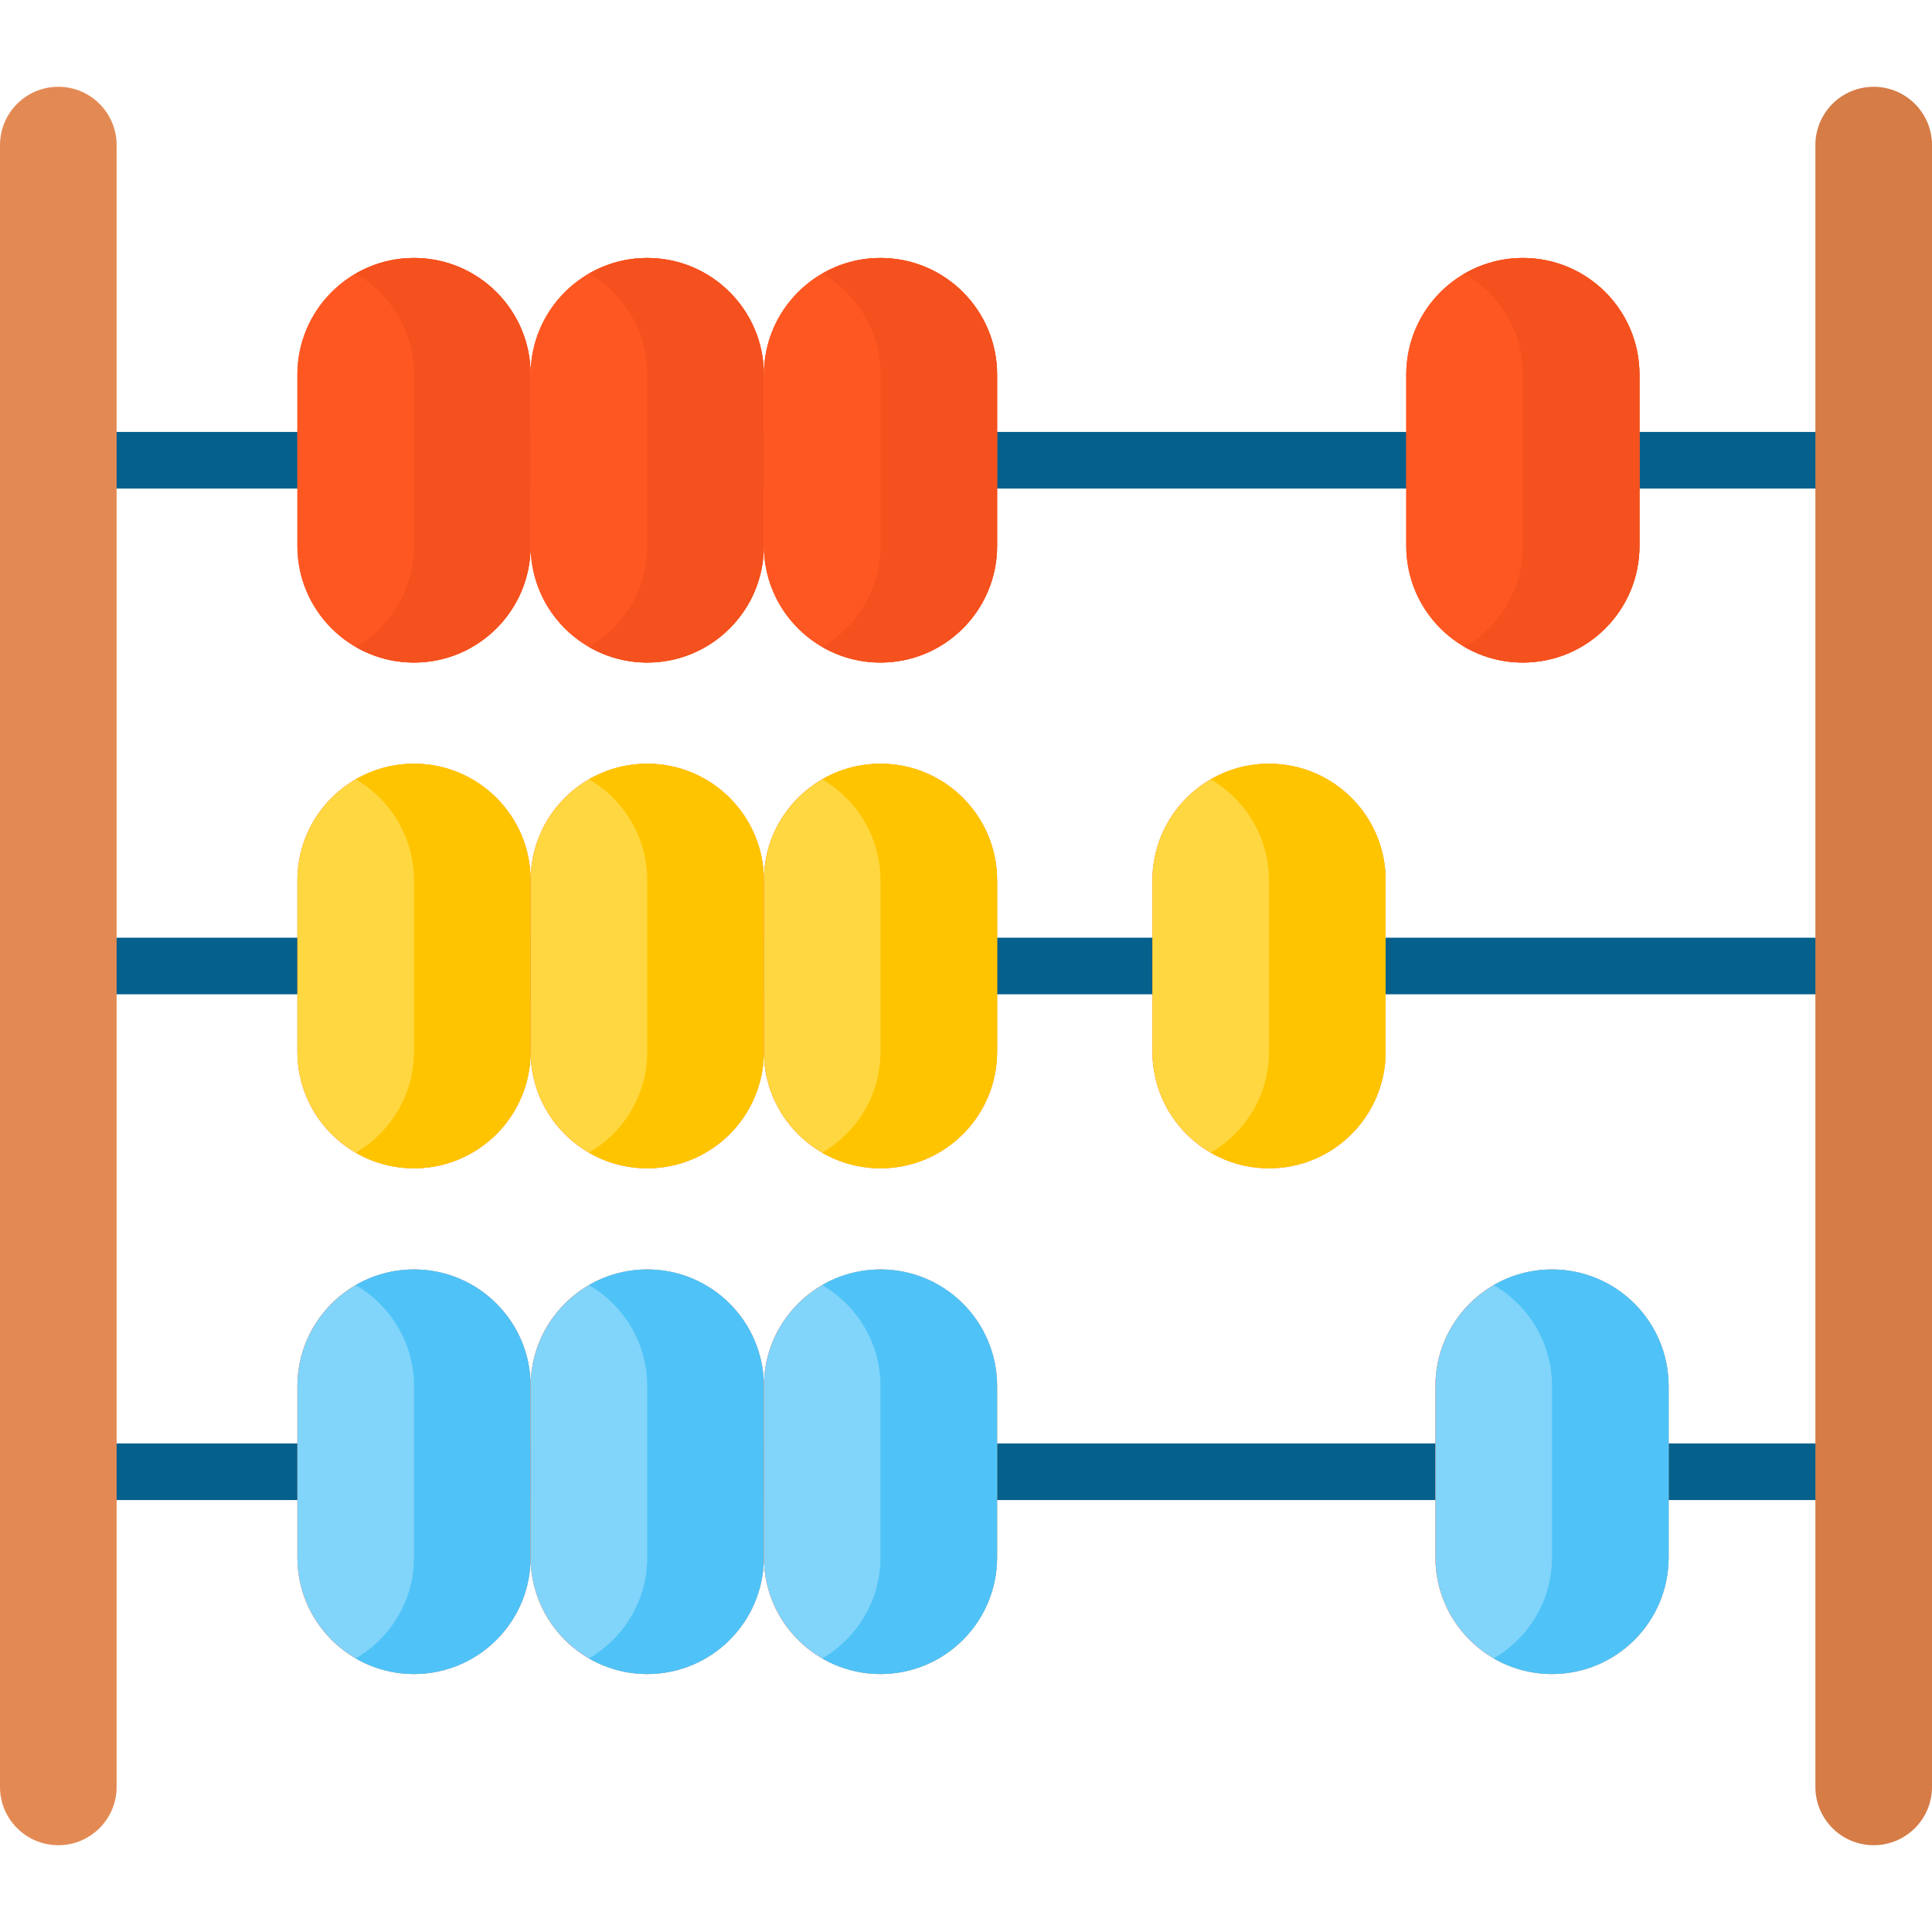<svg id="Layer_1" enable-background="new 0 0 512 512" height="512" viewBox="0 0 512 512" width="512" xmlns="http://www.w3.org/2000/svg"><g><g fill="#05608c"><path d="m15.453 129.472h481.097c4.143 0 7.5-3.358 7.5-7.5s-3.357-7.5-7.5-7.5h-481.097c-4.143 0-7.5 3.358-7.5 7.5s3.358 7.5 7.5 7.5z"/><path d="m496.55 248.499h-481.097c-4.143 0-7.5 3.358-7.5 7.5s3.357 7.5 7.5 7.5h481.097c4.143 0 7.5-3.358 7.5-7.5s-3.358-7.5-7.5-7.5z"/><path d="m496.55 382.525h-481.097c-4.143 0-7.5 3.358-7.5 7.5s3.357 7.5 7.5 7.5h481.097c4.143 0 7.5-3.358 7.5-7.5s-3.358-7.5-7.5-7.5z"/></g><path d="m109.714 175.584c-17.069 0-30.905-13.837-30.905-30.905v-45.41c0-17.069 13.837-30.905 30.905-30.905 17.069 0 30.905 13.837 30.905 30.905v45.41c.001 17.068-13.836 30.905-30.905 30.905z" fill="#ff5722"/><path d="m109.714 175.584c-17.069 0-30.905-13.837-30.905-30.905v-45.41c0-17.069 13.837-30.905 30.905-30.905 17.069 0 30.905 13.837 30.905 30.905v45.41c.001 17.068-13.836 30.905-30.905 30.905z" fill="#ff5722"/><path d="m109.714 68.363c-5.631 0-10.906 1.515-15.453 4.148 9.235 5.348 15.453 15.335 15.453 26.781v45.363c0 11.446-6.218 21.433-15.453 26.781 4.547 2.633 9.821 4.148 15.453 4.148 17.069 0 30.905-13.847 30.905-30.929v-45.363c.001-17.082-13.836-30.929-30.905-30.929z" fill="#f4511e"/><path d="m171.525 175.584c-17.069 0-30.905-13.837-30.905-30.905v-45.41c0-17.069 13.837-30.905 30.905-30.905 17.069 0 30.905 13.837 30.905 30.905v45.41c.001 17.068-13.836 30.905-30.905 30.905z" fill="#ff5722"/><path d="m171.525 175.584c-17.069 0-30.905-13.837-30.905-30.905v-45.41c0-17.069 13.837-30.905 30.905-30.905 17.069 0 30.905 13.837 30.905 30.905v45.41c.001 17.068-13.836 30.905-30.905 30.905z" fill="#ff5722"/><path d="m171.525 68.363c-5.631 0-10.906 1.515-15.453 4.148 9.235 5.348 15.453 15.335 15.453 26.781v45.363c0 11.446-6.218 21.433-15.453 26.781 4.547 2.633 9.821 4.148 15.453 4.148 17.069 0 30.905-13.847 30.905-30.929v-45.363c.001-17.082-13.836-30.929-30.905-30.929z" fill="#f4511e"/><path d="m233.336 175.584c-17.069 0-30.905-13.837-30.905-30.905v-45.41c0-17.069 13.837-30.905 30.905-30.905 17.069 0 30.905 13.837 30.905 30.905v45.41c0 17.068-13.836 30.905-30.905 30.905z" fill="#ff5722"/><path d="m233.336 175.584c-17.069 0-30.905-13.837-30.905-30.905v-45.41c0-17.069 13.837-30.905 30.905-30.905 17.069 0 30.905 13.837 30.905 30.905v45.41c0 17.068-13.836 30.905-30.905 30.905z" fill="#ff5722"/><path d="m233.336 68.363c-5.631 0-10.906 1.515-15.453 4.148 9.235 5.348 15.453 15.335 15.453 26.781v45.363c0 11.446-6.218 21.433-15.453 26.781 4.547 2.633 9.821 4.148 15.453 4.148 17.069 0 30.905-13.847 30.905-30.929v-45.363c0-17.082-13.836-30.929-30.905-30.929z" fill="#f4511e"/><path d="m109.714 309.611c-17.069 0-30.905-13.837-30.905-30.905v-45.41c0-17.069 13.837-30.905 30.905-30.905 17.069 0 30.905 13.837 30.905 30.905v45.41c.001 17.068-13.836 30.905-30.905 30.905z" fill="#ff5722"/><path d="m109.714 309.611c-17.069 0-30.905-13.837-30.905-30.905v-45.41c0-17.069 13.837-30.905 30.905-30.905 17.069 0 30.905 13.837 30.905 30.905v45.41c.001 17.068-13.836 30.905-30.905 30.905z" fill="#ffd740"/><path d="m109.714 202.389c-5.631 0-10.906 1.515-15.453 4.148 9.235 5.348 15.453 15.335 15.453 26.781v45.363c0 11.446-6.218 21.433-15.453 26.781 4.547 2.633 9.821 4.148 15.453 4.148 17.069 0 30.905-13.847 30.905-30.929v-45.363c.001-17.081-13.836-30.929-30.905-30.929z" fill="#ffc400"/><path d="m171.525 309.611c-17.069 0-30.905-13.837-30.905-30.905v-45.41c0-17.069 13.837-30.905 30.905-30.905 17.069 0 30.905 13.837 30.905 30.905v45.41c.001 17.068-13.836 30.905-30.905 30.905z" fill="#ff5722"/><path d="m171.525 309.611c-17.069 0-30.905-13.837-30.905-30.905v-45.41c0-17.069 13.837-30.905 30.905-30.905 17.069 0 30.905 13.837 30.905 30.905v45.41c.001 17.068-13.836 30.905-30.905 30.905z" fill="#ffd740"/><path d="m171.525 202.389c-5.631 0-10.906 1.515-15.453 4.148 9.235 5.348 15.453 15.335 15.453 26.781v45.363c0 11.446-6.218 21.433-15.453 26.781 4.547 2.633 9.821 4.148 15.453 4.148 17.069 0 30.905-13.847 30.905-30.929v-45.363c.001-17.081-13.836-30.929-30.905-30.929z" fill="#ffc400"/><path d="m233.336 309.611c-17.069 0-30.905-13.837-30.905-30.905v-45.41c0-17.069 13.837-30.905 30.905-30.905 17.069 0 30.905 13.837 30.905 30.905v45.41c0 17.068-13.836 30.905-30.905 30.905z" fill="#ff5722"/><path d="m233.336 309.611c-17.069 0-30.905-13.837-30.905-30.905v-45.41c0-17.069 13.837-30.905 30.905-30.905 17.069 0 30.905 13.837 30.905 30.905v45.41c0 17.068-13.836 30.905-30.905 30.905z" fill="#ffd740"/><path d="m233.336 202.389c-5.631 0-10.906 1.515-15.453 4.148 9.235 5.348 15.453 15.335 15.453 26.781v45.363c0 11.446-6.218 21.433-15.453 26.781 4.547 2.633 9.821 4.148 15.453 4.148 17.069 0 30.905-13.847 30.905-30.929v-45.363c0-17.081-13.836-30.929-30.905-30.929z" fill="#ffc400"/><path d="m336.303 309.611c-17.069 0-30.905-13.837-30.905-30.905v-45.41c0-17.069 13.837-30.905 30.905-30.905 17.069 0 30.905 13.837 30.905 30.905v45.41c.001 17.068-13.836 30.905-30.905 30.905z" fill="#ff5722"/><path d="m336.303 309.611c-17.069 0-30.905-13.837-30.905-30.905v-45.41c0-17.069 13.837-30.905 30.905-30.905 17.069 0 30.905 13.837 30.905 30.905v45.41c.001 17.068-13.836 30.905-30.905 30.905z" fill="#ffd740"/><path d="m336.303 202.389c-5.631 0-10.906 1.515-15.453 4.148 9.235 5.348 15.453 15.335 15.453 26.781v45.363c0 11.446-6.218 21.433-15.453 26.781 4.547 2.633 9.821 4.148 15.453 4.148 17.069 0 30.905-13.847 30.905-30.929v-45.363c.001-17.081-13.836-30.929-30.905-30.929z" fill="#ffc400"/><path d="m109.714 443.637c-17.069 0-30.905-13.837-30.905-30.905v-45.41c0-17.069 13.837-30.905 30.905-30.905 17.069 0 30.905 13.837 30.905 30.905v45.41c.001 17.068-13.836 30.905-30.905 30.905z" fill="#ff5722"/><path d="m109.714 443.637c-17.069 0-30.905-13.837-30.905-30.905v-45.41c0-17.069 13.837-30.905 30.905-30.905 17.069 0 30.905 13.837 30.905 30.905v45.41c.001 17.068-13.836 30.905-30.905 30.905z" fill="#81d4fa"/><path d="m109.714 336.416c-5.631 0-10.906 1.515-15.453 4.148 9.235 5.348 15.453 15.335 15.453 26.781v45.363c0 11.446-6.218 21.433-15.453 26.781 4.547 2.633 9.821 4.148 15.453 4.148 17.069 0 30.905-13.847 30.905-30.929v-45.363c.001-17.082-13.836-30.929-30.905-30.929z" fill="#4fc3f7"/><path d="m171.525 443.637c-17.069 0-30.905-13.837-30.905-30.905v-45.41c0-17.069 13.837-30.905 30.905-30.905 17.069 0 30.905 13.837 30.905 30.905v45.41c.001 17.068-13.836 30.905-30.905 30.905z" fill="#ff5722"/><path d="m171.525 443.637c-17.069 0-30.905-13.837-30.905-30.905v-45.41c0-17.069 13.837-30.905 30.905-30.905 17.069 0 30.905 13.837 30.905 30.905v45.41c.001 17.068-13.836 30.905-30.905 30.905z" fill="#81d4fa"/><path d="m171.525 336.416c-5.631 0-10.906 1.515-15.453 4.148 9.235 5.348 15.453 15.335 15.453 26.781v45.363c0 11.446-6.218 21.433-15.453 26.781 4.547 2.633 9.821 4.148 15.453 4.148 17.069 0 30.905-13.847 30.905-30.929v-45.363c.001-17.082-13.836-30.929-30.905-30.929z" fill="#4fc3f7"/><path d="m233.336 443.637c-17.069 0-30.905-13.837-30.905-30.905v-45.41c0-17.069 13.837-30.905 30.905-30.905 17.069 0 30.905 13.837 30.905 30.905v45.41c0 17.068-13.836 30.905-30.905 30.905z" fill="#ff5722"/><path d="m233.336 443.637c-17.069 0-30.905-13.837-30.905-30.905v-45.41c0-17.069 13.837-30.905 30.905-30.905 17.069 0 30.905 13.837 30.905 30.905v45.41c0 17.068-13.836 30.905-30.905 30.905z" fill="#81d4fa"/><path d="m233.336 336.416c-5.631 0-10.906 1.515-15.453 4.148 9.235 5.348 15.453 15.335 15.453 26.781v45.363c0 11.446-6.218 21.433-15.453 26.781 4.547 2.633 9.821 4.148 15.453 4.148 17.069 0 30.905-13.847 30.905-30.929v-45.363c0-17.082-13.836-30.929-30.905-30.929z" fill="#4fc3f7"/><path d="m411.3 443.637c-17.069 0-30.905-13.837-30.905-30.905v-45.41c0-17.069 13.837-30.905 30.905-30.905 17.069 0 30.905 13.837 30.905 30.905v45.41c0 17.068-13.837 30.905-30.905 30.905z" fill="#ff5722"/><path d="m411.3 443.637c-17.069 0-30.905-13.837-30.905-30.905v-45.41c0-17.069 13.837-30.905 30.905-30.905 17.069 0 30.905 13.837 30.905 30.905v45.41c0 17.068-13.837 30.905-30.905 30.905z" fill="#81d4fa"/><path d="m411.3 336.416c-5.631 0-10.906 1.515-15.453 4.148 9.235 5.348 15.453 15.335 15.453 26.781v45.363c0 11.446-6.218 21.433-15.453 26.781 4.547 2.633 9.821 4.148 15.453 4.148 17.069 0 30.905-13.847 30.905-30.929v-45.363c0-17.082-13.837-30.929-30.905-30.929z" fill="#4fc3f7"/><path d="m403.573 175.584c-17.069 0-30.905-13.837-30.905-30.905v-45.41c0-17.069 13.837-30.905 30.905-30.905 17.069 0 30.905 13.837 30.905 30.905v45.41c.001 17.068-13.836 30.905-30.905 30.905z" fill="#ff5722"/><path d="m403.573 175.584c-17.069 0-30.905-13.837-30.905-30.905v-45.41c0-17.069 13.837-30.905 30.905-30.905 17.069 0 30.905 13.837 30.905 30.905v45.41c.001 17.068-13.836 30.905-30.905 30.905z" fill="#ff5722"/><path d="m403.573 68.363c-5.631 0-10.906 1.515-15.453 4.148 9.235 5.348 15.453 15.335 15.453 26.781v45.363c0 11.446-6.218 21.433-15.453 26.781 4.547 2.633 9.821 4.148 15.453 4.148 17.069 0 30.905-13.847 30.905-30.929v-45.363c.001-17.082-13.836-30.929-30.905-30.929z" fill="#f4511e"/><path d="m15.453 489c-8.535 0-15.453-6.918-15.453-15.453v-435.094c0-8.535 6.918-15.453 15.453-15.453 8.534 0 15.453 6.918 15.453 15.453v435.095c-.001 8.534-6.919 15.452-15.453 15.452z" fill="#e38a54"/><path d="m496.547 489c-8.534 0-15.453-6.918-15.453-15.453v-435.094c0-8.534 6.918-15.453 15.453-15.453 8.535 0 15.453 6.918 15.453 15.453v435.095c0 8.534-6.918 15.452-15.453 15.452z" fill="#d67c47"/></g></svg>